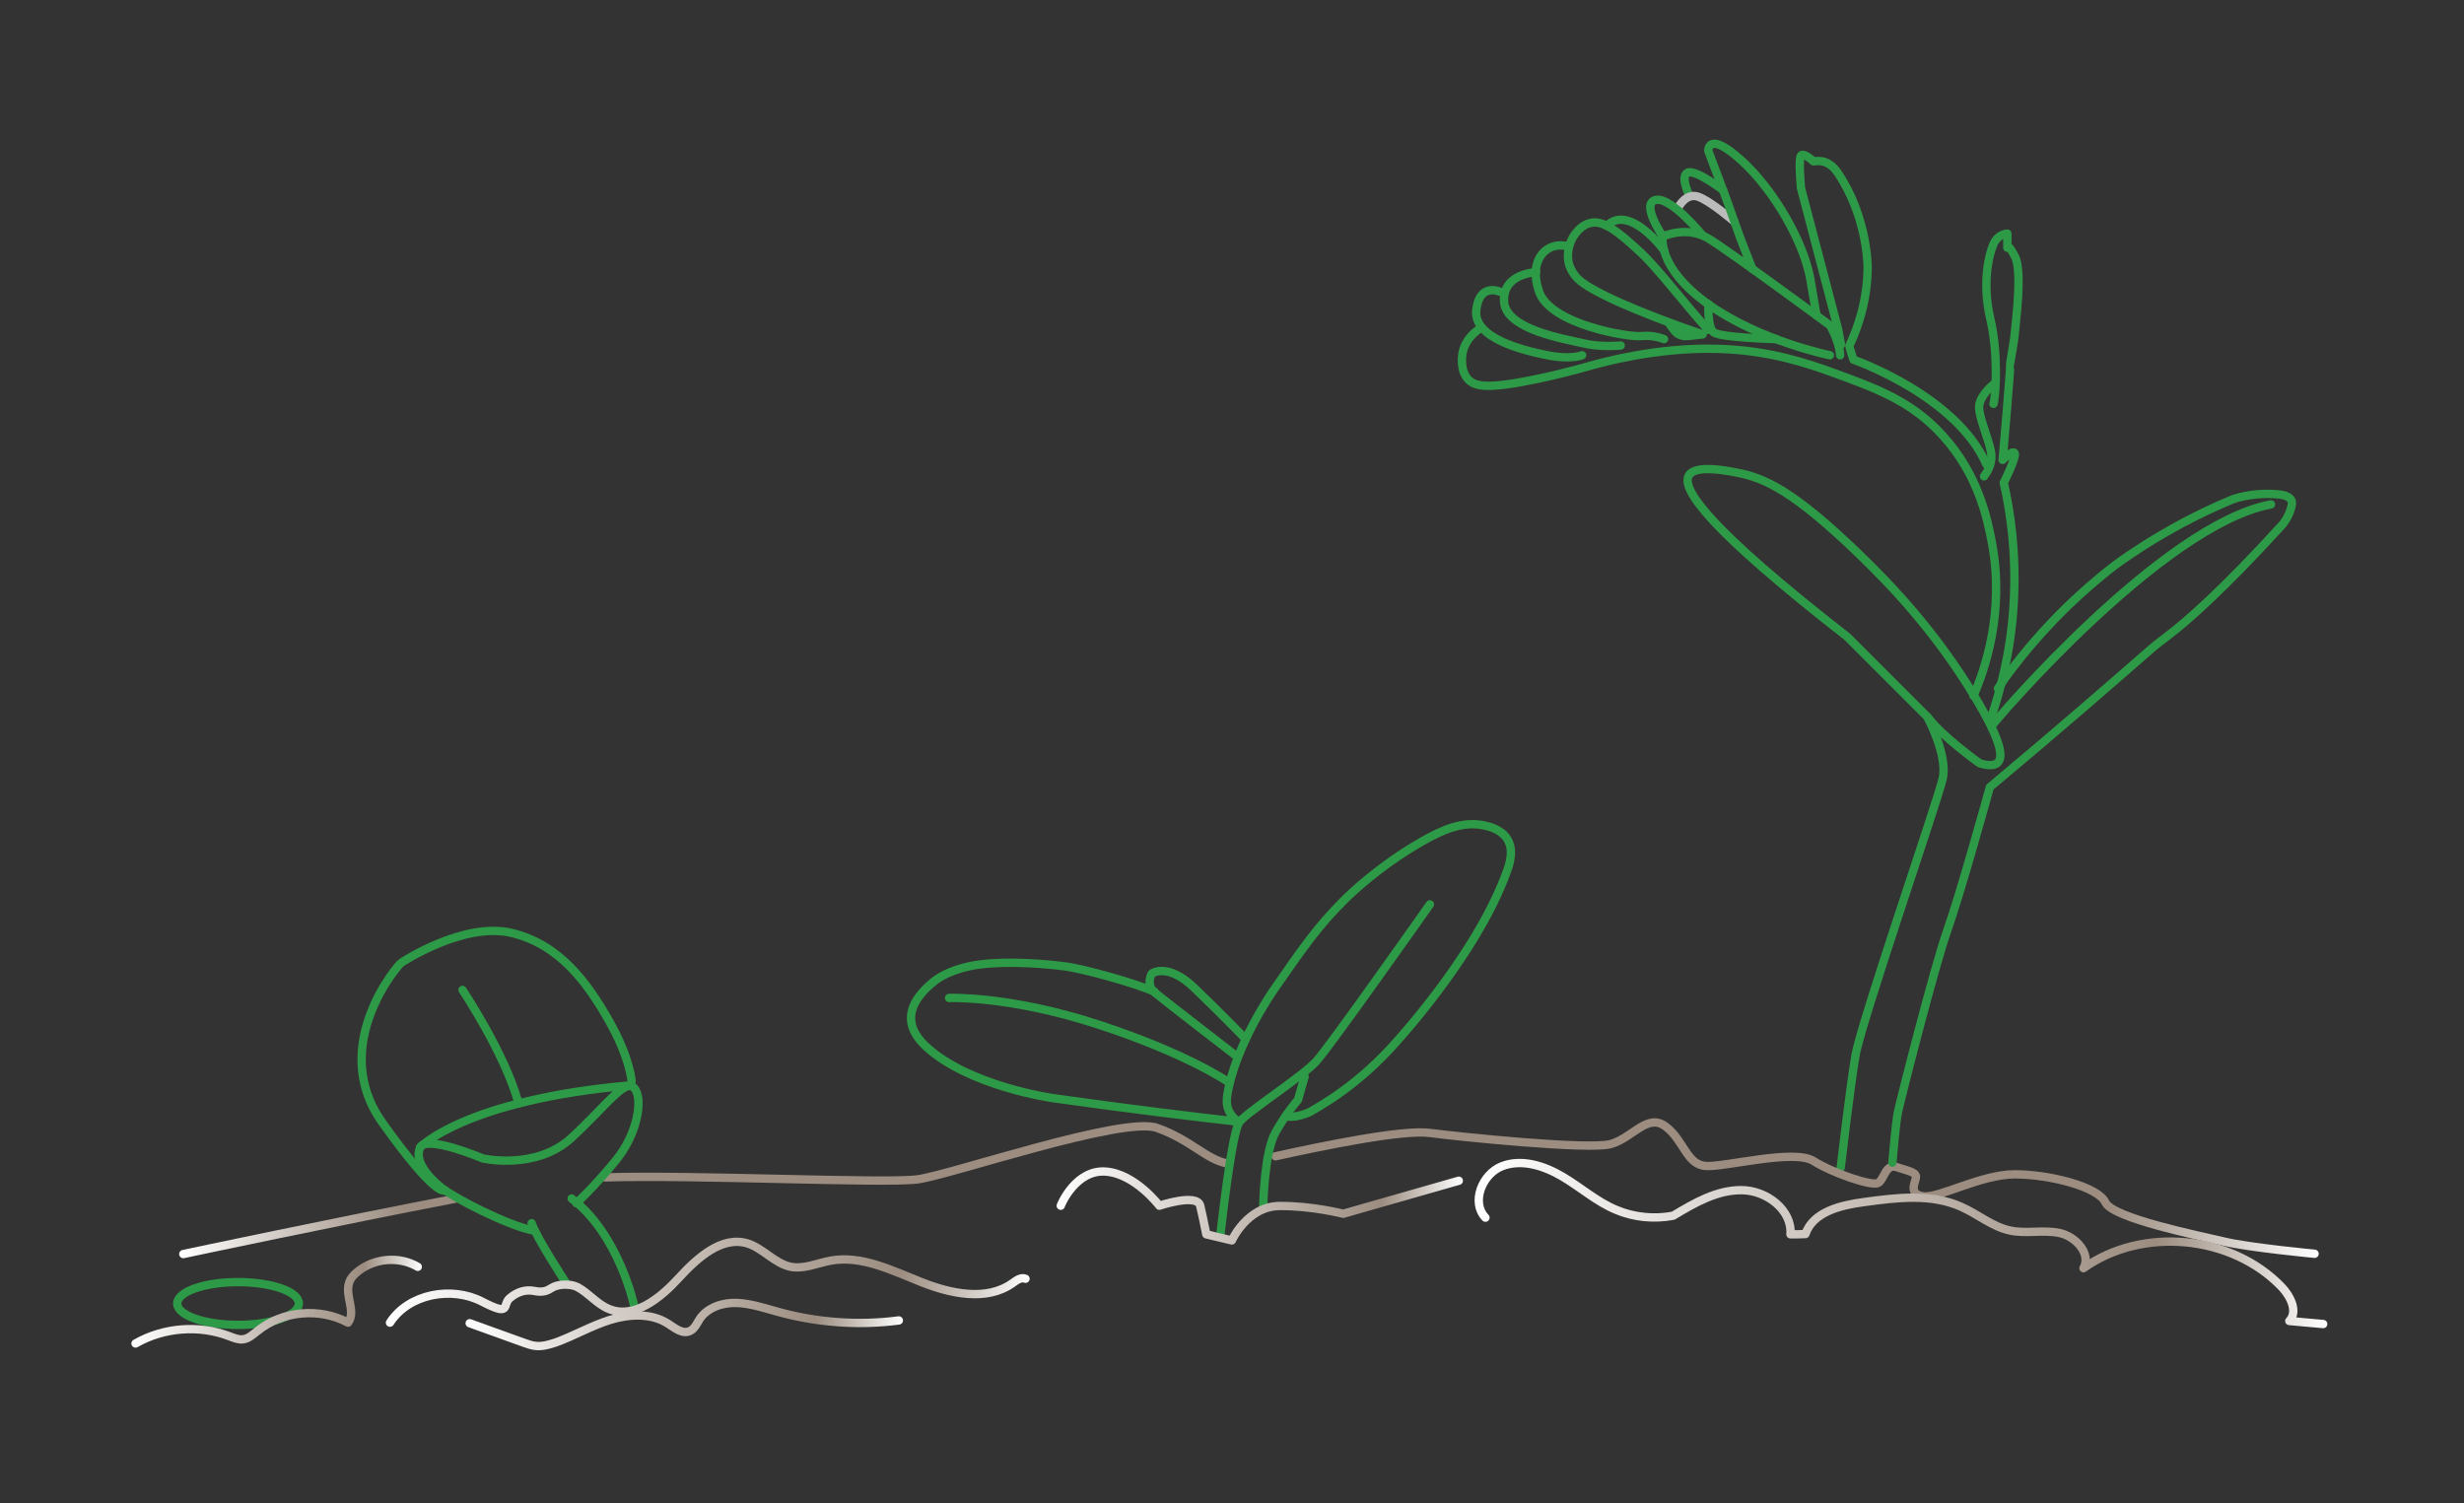 <?xml version="1.0" encoding="UTF-8"?>
<svg id="Calque_2" xmlns="http://www.w3.org/2000/svg" xmlns:xlink="http://www.w3.org/1999/xlink" version="1.1" viewBox="0 0 887.1 541.2">
  <rect x="0" y="0" width="887.1" height="541.2" fill="#333333" stroke="none"/>
  <!-- Generator: Adobe Illustrator 29.0.0, SVG Export Plug-In . SVG Version: 2.1.0 Build 186)  -->
  <defs>
    <style>
      .st0 {
        stroke: #2d9a47;
      }

      .st0, .st1, .st2, .st3, .st4, .st5, .st6, .st7, .st8, .st9 {
        fill: none;
        stroke-linecap: round;
        stroke-linejoin: round;
        stroke-width: 3px;
      }

      .st1 {
        stroke: url(#Dégradé_sans_nom_332);
      }

      .st2 {
        stroke: url(#Dégradé_sans_nom_331);
      }

      .st3 {
        stroke: url(#Dégradé_sans_nom_333);
      }

      .st4 {
        stroke: url(#Dégradé_sans_nom_334);
      }

      .st5 {
        stroke: #9c8d80;
      }

      .st6 {
        stroke: url(#Dégradé_sans_nom_19);
      }

      .st7 {
        stroke: url(#Dégradé_sans_nom_16);
      }

      .st8 {
        stroke: url(#Dégradé_sans_nom_33);
      }

      .st9 {
        stroke: #bdbcbc;
      }
    </style>
    <linearGradient id="Dégradé_sans_nom_16" data-name="Dégradé sans nom 16" x1="457.7" y1="427.8" x2="834.9" y2="427.8" gradientUnits="userSpaceOnUse">
      <stop offset=".8" stop-color="#9c8d80"/>
      <stop offset="1" stop-color="#fff"/>
    </linearGradient>
    <linearGradient id="Dégradé_sans_nom_19" data-name="Dégradé sans nom 19" x1="64.5" y1="441.5" x2="165.3" y2="441.5" gradientUnits="userSpaceOnUse">
      <stop offset="0" stop-color="#fff"/>
      <stop offset=".8" stop-color="#9c8d80"/>
    </linearGradient>
    <linearGradient id="Dégradé_sans_nom_33" data-name="Dégradé sans nom 33" x1="380.4" y1="434.2" x2="526.7" y2="434.2" gradientUnits="userSpaceOnUse">
      <stop offset="0" stop-color="#fff"/>
      <stop offset=".8" stop-color="#9c8d80"/>
      <stop offset="1" stop-color="#fff"/>
    </linearGradient>
    <linearGradient id="Dégradé_sans_nom_331" data-name="Dégradé sans nom 33" x1="138.9" y1="461.6" x2="370.6" y2="461.6" xlink:href="#Dégradé_sans_nom_33"/>
    <linearGradient id="Dégradé_sans_nom_332" data-name="Dégradé sans nom 33" x1="167.6" y1="476.9" x2="325.1" y2="476.9" xlink:href="#Dégradé_sans_nom_33"/>
    <linearGradient id="Dégradé_sans_nom_333" data-name="Dégradé sans nom 33" x1="530.9" y1="447.8" x2="837.8" y2="447.8" xlink:href="#Dégradé_sans_nom_33"/>
    <linearGradient id="Dégradé_sans_nom_334" data-name="Dégradé sans nom 33" x1="47.3" y1="468.7" x2="152" y2="468.7" xlink:href="#Dégradé_sans_nom_33"/>
  </defs>
  <path class="st0" d="M228.4,470.6c0-.5-5.6-26.2-22.6-39.1"/>
  <path class="st0" d="M203.6,461.6s-10.4-15.9-12.2-21.2"/>
  <path class="st0" d="M620.4,68.5s-10.2-7.8-12.9-6.3c-2.7,1.5.8,8.4.8,8.4"/>
  <path class="st9" d="M604.4,74.4s2.6-5,6.9-3.6,13,8.9,13,8.9"/>
  <path class="st0" d="M662.7,420.4s3.3-28.4,5.3-40.3c2-11.9,29.4-91.1,31.4-99.7,2-8.6-5.6-22.4-5.6-22.4l-28.7-28.7c-49.7-38.7-59.9-53.2-57.1-58.1,2.3-3.9,12.9-1.9,17.5-1,9.9,1.9,20.3,6.6,43.9,29.4,11.7,11.3,27.3,27.7,41.3,50.8,10.3,17,10.4,22.3,8.6,24.1-1.4,1.5-4.3,1-6.6.3,0,0-13.9-9.9-18.8-16.8"/>
  <path class="st7" d="M459.2,416.3c17.3-3.8,45.8-9.7,55.6-8.4s57.2,6.2,65.1,4c7.9-2.2,13.2-11.3,19.8-6.3,6.6,5,7.5,13.8,14.5,14.2s31.7-6.2,38.7-1.8,21.1,9.2,23.3,7.9,2.6-7,6.6-5.7,7,1.8,7,3.5-3.1,6.2,2.6,7,20.7-7.9,33-7.9,29.9,4.4,32.6,10.1c2.6,5.7,33.4,11.9,42.7,14.1,9.2,2.2,32.6,4.4,32.6,4.4"/>
  <path class="st5" d="M217.8,423.9c33.2-1,100.7,2.3,112.6.7s73.9-22.9,86.2-18.5,17.4,11.2,25.2,12.8"/>
  <path class="st6" d="M66,451.5s56.1-11.9,97.8-19.9"/>
  <path class="st0" d="M681.3,418.6s1.2-14.4,2-18.2c.8-3.8,13-52,17.8-65.5,4.8-13.5,15.3-51.5,15.3-51.5,26.3-22,44-37.5,56.5-48.4,2.6-2.3,5.4-4.5,8.2-6.6,5.5-4.2,18.5-15.2,40.6-39.5,0,0,2.1-2.3,3.1-5.9.5-1.7.4-2.3.2-2.8-.8-1.7-3.5-2.2-5.8-2.3-9.4-.6-15.7,2-15.7,2-25.5,10.6-43.1,24.4-43.1,24.4-16.3,12.8-27.6,25.5-35.5,35.8-2.4,3.1-4.3,5.8-5.6,7.8"/>
  <path class="st0" d="M717.8,260.5c.3-.7,60.6-71.6,99.8-78.9"/>
  <path class="st0" d="M710.5,250.5c4-9.2,11.4-30,6.6-55.3-1.6-8.3-4.8-24.3-17.7-38.4-11.2-12.4-24-17-39.9-22.8-8.1-2.9-22.1-7.9-40.9-8.4-22.4-.7-42.7,5.2-45.4,5.9-.8.2-9,2.7-20.1,5-17.3,3.6-22.1,2.8-24.6,0-2.9-3.2-2.1-8.4-2-9.1.9-5.3,4.9-8.1,5.6-8.6"/>
  <path class="st0" d="M716.6,259.1c3.5-10.1,7.4-24.5,8.4-42.1,1-17.8-1.2-32.7-3.6-43.2,0,0,4.8-9.6,3.9-10.7s-4.3,2.5-4.3,2.5c0,0,2.9-33.5,2.7-34s1.4-8.1,1.7-11.9,2.8-22.1,0-27.4-2.7-3.1-2.7-3.1v-5.1s-3.3,0-5,3.8-4.1,14-1.2,26.6c3,12.5,2.1,27.7,1.2,30.9"/>
  <path class="st0" d="M714.3,171.5c.3-.6,3-3.4,2.6-8s-5-14-4.3-17.8,5.1-7.3,5.1-7.3"/>
  <path class="st0" d="M715.2,167.3c-10.8-24.9-47.9-37.8-47.9-37.8,0,0-1.5-4.5-1.5-5,3.3-6.9,6.5-16.6,6.6-28.2,0,0,.1-17.9-10.7-34-.7-1-2.2-3.1-4.8-4-1.6-.5-3-.3-4-.2,0,0-3.5-3.3-4.5-2.1s0,11.7,0,11.7l13.4,51,1,5.4"/>
  <path class="st0" d="M662.5,127.9c-.2-4.8-3.6-10.7-3.6-10.7,0,0-35.5-26.2-43.6-31.2s-16.7-.8-16.7-.8c0,0-2.1,11.2,16.5,24.4,18.6,13.2,43.7,18.3,43.7,18.3"/>
  <path class="st0" d="M630.9,96.8s-4.5-11.1-6.5-17.1c-2.2-6.6-9.4-25.4-9.4-25.4,0,0-.2-7.6,12,3.5s22.6,30,24.8,42.9l2.2,12.9"/>
  <path class="st0" d="M613,84.8s-11.3-14-16.9-12.8c-5.6,1.2,2.6,13.2,2.6,13.2"/>
  <path class="st0" d="M599.1,90.1s-12.5-16.9-20.6-8.8"/>
  <path class="st0" d="M639.6,122.1s-20.4-.5-22.7-2.5c-2.3-2-1.8-10.1-1.8-10.1"/>
  <path class="st0" d="M615,118.8c-8-8.9-18.4-22.4-24.1-27.7-8.9-8.3-14.1-12.2-18.8-10.7-3.4,1-5.4,4.4-5.8,5-.2.3-2.9,4.9-1.3,10.1,0,0,.8,2.6,3,4.8,4.3,4.4,21.3,12,45,20.1l-5.5.6c-1.9.2-3.7-.6-4.8-2.1l-2.2-3"/>
  <path class="st0" d="M599.1,122.1s-3.8-1.6-8.2-1.1-32.7-4.1-36.8-16,3.1-18.3,10.4-16.3"/>
  <path class="st0" d="M583.5,124.4s-7.4.7-13.5-.8-27.9-4.8-28.5-15,11.5-10.6,11.5-10.6"/>
  <path class="st0" d="M569.6,127.9s-4.1,1.7-12.5,0-26.8-6-25.6-16.3,8.9-6.4,8.9-6.4"/>
  <path class="st0" d="M439.4,444.4s4-36.7,6.8-40.4,22.7-16.4,27.7-21.9,40.9-56.5,40.9-56.5"/>
  <path class="st0" d="M454.8,434.2s.3-19.2,4.4-26.5,8.1-11.7,8.1-11.7l2.4-8.4"/>
  <path class="st0" d="M462.9,401.8c3.1,1.1,8.6-1.4,8.6-1.4,4.2-2.4,10-5.9,16.3-11,5.9-4.7,9.9-8.9,12.3-11.4,0,0,31.2-32.9,42.5-64.5,1-2.7,2.4-7.4.2-11.2-2.1-3.6-6.5-4.7-8.4-5.1-7.7-1.7-15,1.5-22.7,5.9-15.6,9-25.8,19-27.7,20.9-9.4,9.3-14.9,17.2-25.7,32.8,0,0-13.8,19.8-16.5,37.8-.1.9-.4,3.1.6,5.3,1.3,2.9,3.8,4,3.8,4-16-1.8-38.4-4.5-66.9-8.5,0,0-30.4-4.2-46-18.7-2.5-2.4-5-5.5-5.3-9.5-.4-6.6,5.8-11.8,7.7-13.4,1.6-1.4,5.5-4.2,13.2-5.9,9.2-2,23.3-1.4,34.3,0,6.7.8,26.3,6.3,32.5,9.2h0"/>
  <path class="st0" d="M448.5,374.1s-9-9.3-18.6-18.5-15.2-5.1-15.2-5.1c0,0-2.4,4,1.1,6.9s28.8,22.4,28.8,22.4"/>
  <path class="st0" d="M341.7,359.3s21.6-.9,53.5,9.5,46.6,20.5,46.6,20.5"/>
  <path class="st8" d="M381.9,434.1c.2-.7,5.5-13,16.1-12.3s19.4,12.3,19.4,12.3c0,0,13.6-4.6,14.7,0s2.2,10.3,2.2,10.3l9.2,2.2s5.5-12.3,17.2-12.4,22.9,2.8,22.9,2.8l41.6-11.9"/>
  <path class="st2" d="M140.4,476.2c6.8-10.5,22.3-13.2,33.1-7.6s7.2,1.2,10-1.2,5.8-3.2,8.9-2.6,4.5,0,6.4-1.2,6.3-1.6,9.1-.2c4.1,2.2,7.1,6.2,11.4,7.9,9.1,3.7,18.5-4,25.1-11.2s15.5-15.3,24.8-12.4c5.6,1.8,9.7,7.2,15.5,8.4,4.7.9,9.5-1.3,14.2-2.2,11.2-2.1,22.2,3.5,32.8,7.7,10.6,4.2,23.5,7,32.8.4,1.4-1,3.1-2.3,4.7-1.6"/>
  <path class="st1" d="M169.1,476.4l19.4,7c1.5.5,3,1.1,4.6,1.2,2.3.2,4.6-.5,6.8-1.2,6.7-2.4,13-6.1,19.8-8.2s14.7-2.5,20.7,1.3c2.5,1.6,5.3,4,8,2.7,1.7-.8,2.5-2.7,3.5-4.3,2.8-4.2,8.3-6,13.4-5.8s10,1.9,14.8,3.2c14.1,3.9,29,5,43.5,3.1"/>
  <path class="st3" d="M534.8,438.4c-5.3-5.5-1.2-15.7,5.9-18.5,7.1-2.8,15.2-.2,21.8,3.7,6.6,3.9,12.4,9.1,19.4,12,6.4,2.7,13.6,3.4,20.5,2.1,7.6-4.6,15.8-9.3,24.6-9.2,8.9,0,18.3,7.1,17.6,15.9,1.8,0,3.6,0,5.4-.1,2.7-8,12.7-10.4,21-11.5,11.7-1.6,24.2-3.2,35.1,1.7,5.9,2.6,11.1,7.1,17.4,8.5,5.8,1.3,12-.3,17.9.9,5.9,1.2,11.6,7.5,8.7,12.7,21.2-15.1,53.4-12,71.4,6.8,3.2,3.4,5.9,8.9,2.7,12.2,4.1.4,8.1.7,12.2,1.1"/>
  <path class="st0" d="M191.4,442.9c-9.2-2-27.6-11.4-32.5-15.3s-9.9-9.9-7.6-14.5,22.6,4,22.6,4c0,0,19.1,4.3,31.8-7.4s19.3-21.5,22.6-18,1.5,16.2-6.6,26.1-14.2,15.4-14.2,15.4"/>
  <path class="st0" d="M151.3,413s16.2-16.9,75.2-22.2"/>
  <path class="st0" d="M160.1,428.5s-2.7,3.4-22.5-24.4,6.3-57.4,6.9-57.5c0,0,22.4-14.9,39.8-10.7s27.4,18.3,35,31.7,8.1,21.7,8.1,21.7"/>
  <path class="st0" d="M166.5,356.4s15.4,23,20.2,40.9"/>
  <ellipse class="st0" cx="85.7" cy="469.3" rx="21.9" ry="7.7"/>
  <path class="st4" d="M48.8,483.7c10.1-5.8,22.9-6.8,33.8-2.6,1.6.6,3.2,1.3,4.9,1.1,2-.2,3.6-1.8,5.2-3,9-7.3,22.4-8.5,32.6-3,3-3.9-1.2-9.7.4-14.4.5-1.6,1.7-2.9,3.1-4,6-4.9,15-5.6,21.6-1.7"/>
</svg>